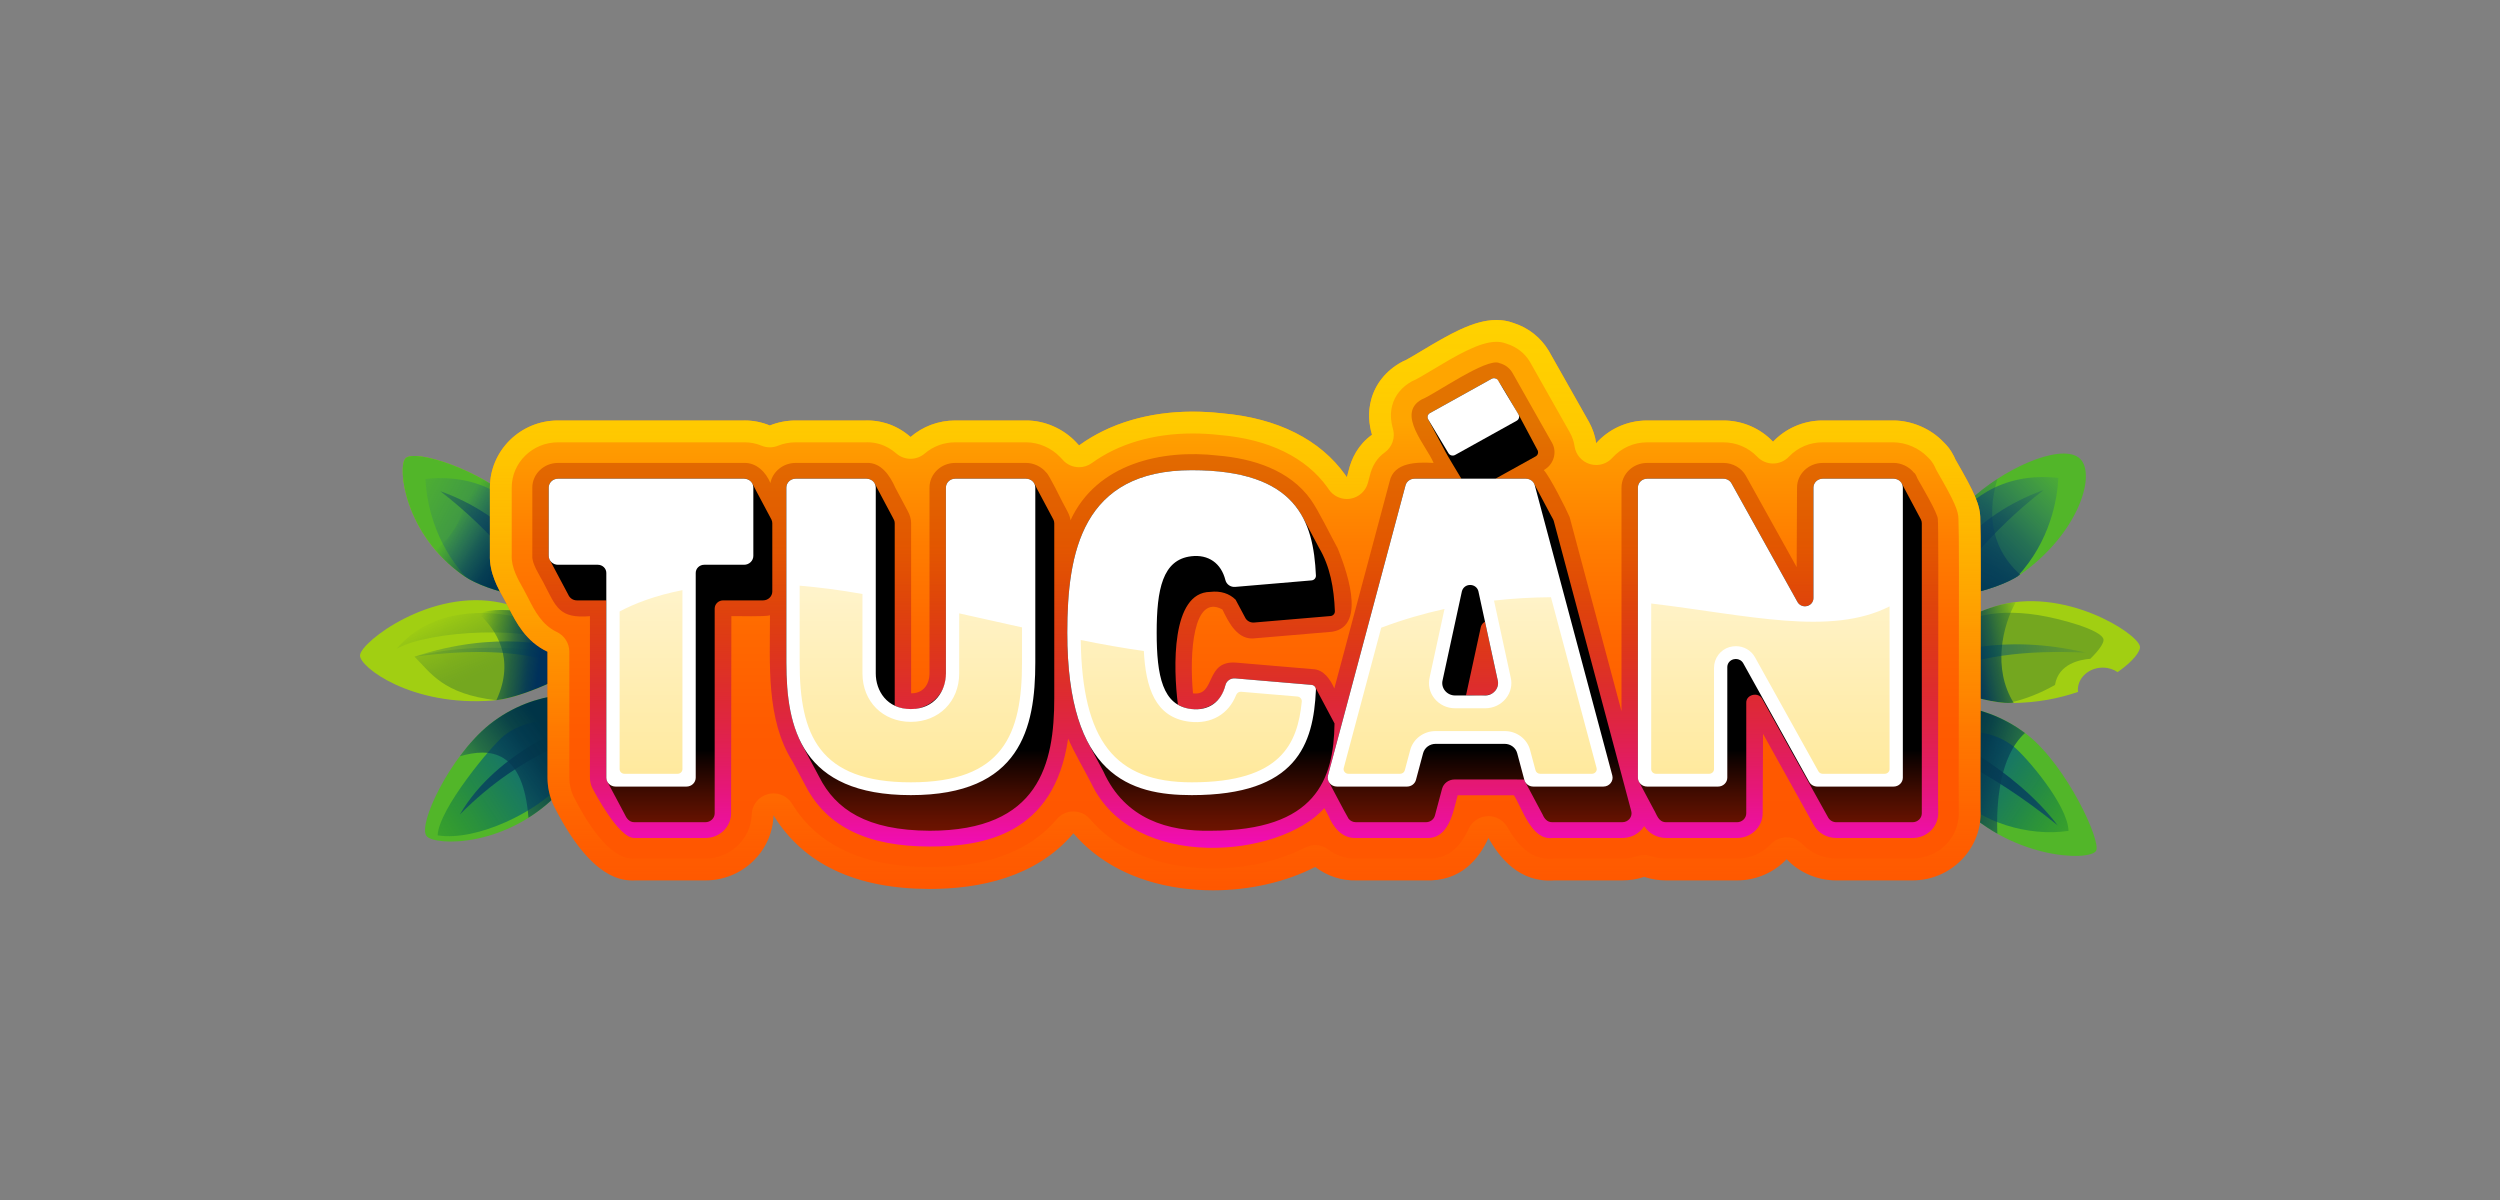 <?xml version="1.0" encoding="UTF-8"?>
<svg xmlns="http://www.w3.org/2000/svg" width="125" height="60" viewBox="0 0 125 60" fill="none">
  <rect x="0" y="0" width="125" height="60" fill="#808080" stroke="none"/>
  <path d="M29.875 34.972C29.617 34.599 26.805 34.361 24.474 36.225C22.518 37.789 20.869 41.226 21.329 41.805C21.721 42.297 25.419 42.431 28.104 39.479C29.141 38.339 30.132 35.345 29.875 34.972Z" fill="#52B629"></path>
  <path d="M29.479 34.789C29.478 34.789 29.477 34.79 29.476 34.79C29.522 34.801 29.568 34.812 29.608 34.824C29.568 34.812 29.526 34.8 29.479 34.789ZM25.189 36.79C24.596 37.265 21.915 40.472 21.884 41.77C23.914 42.078 26.908 40.521 28.003 39.25C30.725 36.089 27.083 35.276 25.189 36.79Z" fill="url(#paint0_linear_2356_1610)"></path>
  <path d="M29.005 36.075C29.005 36.075 24.873 37.468 22.991 40.729C26.244 37.429 29.541 36.711 29.541 36.711L29.005 36.075Z" fill="url(#paint1_linear_2356_1610)"></path>
  <path d="M29.875 34.972C29.617 34.599 26.805 34.361 24.474 36.225C23.944 36.649 23.439 37.211 22.991 37.815C24.523 37.368 26.16 37.502 26.422 40.887C27 40.523 27.572 40.064 28.103 39.479C29.141 38.339 30.132 35.345 29.875 34.972Z" fill="url(#paint2_linear_2356_1610)"></path>
  <path d="M27.528 29.874C27.837 29.595 27.713 27.005 25.734 25.107C24.074 23.515 20.746 22.428 20.274 22.917C19.873 23.333 20.198 26.716 23.209 28.805C24.373 29.612 27.219 30.153 27.528 29.874Z" fill="#8CC612"></path>
  <path d="M27.528 29.874C27.837 29.595 27.713 27.005 25.734 25.107C24.074 23.515 20.746 22.428 20.274 22.917C19.873 23.333 20.198 26.716 23.209 28.805C24.373 29.612 27.219 30.153 27.528 29.874Z" fill="#52B629"></path>
  <path d="M21.27 23.948C21.323 25.007 21.671 27.102 23.317 28.875C24.539 29.643 27.228 30.145 27.528 29.873C27.758 29.666 27.748 28.18 26.914 26.652C25.908 25.128 24.17 23.635 21.27 23.948Z" fill="url(#paint3_linear_2356_1610)"></path>
  <path d="M27.647 29.491C27.168 28.469 25.633 25.856 22.009 24.556C24.753 26.666 26.379 28.941 27.02 29.945C27.278 29.956 27.462 29.934 27.528 29.874C27.586 29.821 27.629 29.687 27.647 29.491Z" fill="url(#paint4_linear_2356_1610)"></path>
  <path d="M21.775 27.509C22.166 27.968 22.639 28.41 23.209 28.805C24.373 29.613 27.219 30.154 27.528 29.874C27.836 29.595 27.713 27.005 25.734 25.107C25.113 24.512 24.259 23.987 23.408 23.589C23.473 24.866 23.161 26.373 21.775 27.509Z" fill="url(#paint5_linear_2356_1610)"></path>
  <path d="M29.158 33.067C29.229 32.654 28.004 30.763 25.032 30.135C21.564 29.401 18.064 32.077 18.001 32.758C17.947 33.336 20.582 35.354 24.663 35.024C26.24 34.896 29.087 33.481 29.158 33.067Z" fill="#A1CF12"></path>
  <path d="M28.721 32.395C28.258 31.937 27.147 31.199 26.049 30.904C24.504 30.489 21.611 30.334 19.838 32.434C21.471 31.523 26.62 31.203 28.721 32.395ZM29.143 32.966C29.063 32.905 29.011 32.866 29.011 32.866C29.011 32.866 24.733 31.808 20.724 32.833C21.517 33.614 22.13 34.703 24.806 35.009C26.406 34.814 29.09 33.469 29.158 33.067C29.163 33.04 29.156 33.005 29.143 32.966Z" fill="url(#paint6_linear_2356_1610)"></path>
  <path d="M28.991 32.696C27.855 32.217 24.78 31.502 20.724 32.833C23.604 32.453 26.282 32.459 28.769 33.449C28.999 33.291 29.143 33.156 29.158 33.067C29.171 32.989 29.114 32.858 28.991 32.696Z" fill="url(#paint7_linear_2356_1610)"></path>
  <path d="M29.157 33.021C29.15 32.642 28.393 31.472 26.698 30.686C25.371 30.427 24.592 30.451 23.916 30.665C24.793 31.459 25.79 32.915 24.82 35.007C24.856 35.003 24.893 34.997 24.93 34.992C24.94 34.99 24.951 34.989 24.961 34.987C25 34.981 25.04 34.974 25.079 34.966C25.094 34.964 25.108 34.962 25.122 34.959C25.16 34.951 25.199 34.943 25.238 34.935C25.255 34.931 25.271 34.928 25.288 34.924C25.327 34.916 25.365 34.906 25.404 34.897C25.422 34.892 25.44 34.888 25.459 34.884C25.497 34.874 25.535 34.864 25.574 34.854C25.593 34.849 25.613 34.843 25.633 34.838C25.671 34.828 25.709 34.817 25.747 34.806C25.768 34.8 25.789 34.794 25.811 34.787C25.849 34.776 25.887 34.764 25.925 34.752C25.947 34.746 25.968 34.739 25.989 34.733C26.027 34.72 26.066 34.708 26.104 34.695C26.127 34.688 26.149 34.681 26.171 34.673C26.209 34.66 26.246 34.648 26.284 34.635C26.307 34.626 26.33 34.618 26.354 34.61C26.39 34.597 26.427 34.584 26.463 34.57C26.488 34.561 26.512 34.553 26.537 34.544C26.573 34.53 26.608 34.516 26.644 34.503C26.669 34.493 26.693 34.484 26.718 34.474C26.753 34.461 26.789 34.446 26.825 34.432C26.849 34.422 26.874 34.412 26.899 34.403C26.933 34.388 26.968 34.374 27.002 34.36C27.028 34.349 27.053 34.339 27.078 34.328C27.112 34.314 27.145 34.3 27.178 34.286C27.203 34.275 27.229 34.263 27.255 34.252C27.287 34.238 27.319 34.224 27.351 34.209C27.377 34.198 27.402 34.187 27.427 34.175C27.459 34.161 27.49 34.147 27.521 34.132C27.546 34.12 27.571 34.109 27.595 34.097C27.626 34.083 27.656 34.069 27.686 34.054C27.711 34.042 27.736 34.03 27.761 34.018C27.789 34.004 27.817 33.99 27.845 33.976C27.87 33.964 27.895 33.952 27.919 33.939C27.947 33.925 27.973 33.912 28 33.898C28.024 33.885 28.049 33.873 28.073 33.86C28.098 33.847 28.123 33.834 28.148 33.821C28.172 33.808 28.195 33.795 28.218 33.782C28.242 33.769 28.265 33.756 28.288 33.743C28.311 33.731 28.333 33.718 28.356 33.706C28.378 33.693 28.4 33.68 28.422 33.668C28.443 33.655 28.464 33.642 28.485 33.63C28.506 33.618 28.526 33.606 28.546 33.593C28.566 33.581 28.585 33.569 28.605 33.557C28.624 33.545 28.643 33.533 28.661 33.522C28.68 33.509 28.698 33.497 28.716 33.485C28.733 33.474 28.75 33.463 28.766 33.452C28.784 33.44 28.8 33.428 28.817 33.416C28.831 33.406 28.846 33.395 28.86 33.386C28.876 33.373 28.891 33.362 28.906 33.35C28.911 33.346 28.917 33.342 28.922 33.338C28.924 33.337 28.925 33.336 28.926 33.335C28.931 33.331 28.937 33.326 28.942 33.322C28.957 33.311 28.969 33.3 28.982 33.289C28.992 33.28 29.003 33.271 29.013 33.262C29.022 33.254 29.029 33.246 29.037 33.239C29.041 33.235 29.045 33.231 29.049 33.227C29.056 33.22 29.064 33.213 29.071 33.206C29.08 33.196 29.088 33.186 29.096 33.176C29.102 33.169 29.109 33.162 29.114 33.155C29.117 33.152 29.118 33.149 29.12 33.146C29.123 33.143 29.124 33.14 29.126 33.137C29.129 33.133 29.131 33.129 29.134 33.125C29.137 33.12 29.141 33.114 29.144 33.109C29.151 33.094 29.156 33.081 29.158 33.068C29.158 33.068 29.158 33.068 29.158 33.068C29.161 33.054 29.16 33.038 29.157 33.021Z" fill="url(#paint8_linear_2356_1610)"></path>
  <path d="M96.002 35.514C96.259 35.141 99.071 34.903 101.403 36.767C103.358 38.331 105.084 42.089 104.801 42.546C104.471 43.08 100.458 42.973 97.773 40.021C96.735 38.881 95.744 35.887 96.002 35.514Z" fill="#52B629"></path>
  <path d="M96.269 35.366C96.308 35.354 96.354 35.343 96.401 35.332C96.4 35.332 96.399 35.331 96.398 35.331C96.35 35.342 96.308 35.354 96.269 35.366ZM97.874 39.792C98.968 41.063 101.395 41.852 103.426 41.544C103.394 40.246 101.281 37.807 100.687 37.332C98.793 35.818 95.152 36.631 97.874 39.792Z" fill="url(#paint9_linear_2356_1610)"></path>
  <path d="M96.872 36.617C96.872 36.617 100.66 38.342 102.886 41.271C99.423 38.43 96.335 37.253 96.335 37.253L96.872 36.617Z" fill="url(#paint10_linear_2356_1610)"></path>
  <path d="M101.247 36.653C98.948 34.919 96.253 35.149 96.002 35.514C95.744 35.887 96.735 38.881 97.773 40.022C98.418 40.731 99.14 41.272 99.869 41.684C99.807 40.167 99.975 37.813 101.247 36.653Z" fill="url(#paint11_linear_2356_1610)"></path>
  <path d="M96.661 29.82C96.352 29.541 96.475 26.951 98.454 25.053C100.114 23.462 102.932 22.184 103.914 22.864C104.896 23.544 103.991 26.663 100.979 28.752C99.815 29.559 96.969 30.1 96.661 29.82Z" fill="#52B629"></path>
  <path d="M102.919 23.895C102.866 24.954 102.518 27.049 100.872 28.822C99.65 29.59 96.961 30.092 96.661 29.821C96.431 29.613 96.441 28.127 97.275 26.599C98.281 25.075 100.019 23.582 102.919 23.895Z" fill="url(#paint12_linear_2356_1610)"></path>
  <path d="M96.542 29.437C97.021 28.415 98.556 25.802 102.179 24.502C99.436 26.612 97.81 28.887 97.168 29.892C96.911 29.902 96.727 29.88 96.661 29.82C96.603 29.767 96.56 29.633 96.542 29.437Z" fill="url(#paint13_linear_2356_1610)"></path>
  <path d="M98.454 25.053C96.475 26.951 96.352 29.541 96.661 29.82C96.969 30.099 99.815 29.558 100.979 28.751C100.99 28.744 100.999 28.735 101.01 28.728C99.32 27.204 99.465 25.27 99.876 23.939C99.361 24.273 98.871 24.653 98.454 25.053Z" fill="url(#paint14_linear_2356_1610)"></path>
  <path d="M99.766 30.313C96.859 31.194 95.801 33.182 95.907 33.588C96.013 33.994 98.971 35.16 100.553 35.152C101.843 35.145 102.968 34.919 103.903 34.594C103.9 34.561 103.892 34.529 103.892 34.495C103.892 33.88 104.45 33.381 105.139 33.381C105.418 33.381 105.674 33.466 105.882 33.605C106.642 33.076 107.039 32.559 106.997 32.323C106.875 31.651 103.159 29.285 99.766 30.313Z" fill="#A1CF12"></path>
  <path d="M104.515 32.94C104.952 32.514 105.2 32.148 105.176 31.979C105.105 31.488 102.96 30.92 101.905 30.754C96.946 29.971 96.036 33.375 96.036 33.375C96.036 33.375 95.988 33.418 95.913 33.486C95.904 33.526 95.9 33.562 95.907 33.588C96.01 33.983 98.799 35.092 100.41 35.15C101.256 34.978 102.055 34.641 102.75 34.247C102.921 33.191 103.994 32.98 104.515 32.94Z" fill="url(#paint15_linear_2356_1610)"></path>
  <path d="M96.042 33.205C97.132 32.63 100.135 31.654 104.29 32.632C101.388 32.501 98.721 32.736 96.328 33.936C96.085 33.798 95.93 33.676 95.907 33.589C95.887 33.513 95.934 33.377 96.042 33.205Z" fill="url(#paint16_linear_2356_1610)"></path>
  <path d="M100.553 35.153C100.599 35.152 100.64 35.147 100.686 35.146C99.612 33.413 100.133 31.282 100.787 30.11C100.446 30.15 100.105 30.211 99.766 30.313C96.859 31.194 95.801 33.182 95.907 33.589C96.013 33.995 98.971 35.161 100.553 35.153Z" fill="url(#paint17_linear_2356_1610)"></path>
  <path d="M99.031 35.38C99.043 28.715 99.043 26.705 99.014 25.976C99.024 25.267 98.719 24.617 97.809 23.041L97.778 22.987C97.698 22.799 97.526 22.433 97.176 22.105C96.535 21.426 95.579 21.03 94.68 21.025H91.134C90.156 21.025 89.273 21.433 88.652 22.085C88.017 21.418 87.123 21.025 86.169 21.025H82.358C81.344 21.025 80.433 21.464 79.809 22.159C79.756 21.801 79.64 21.447 79.455 21.11L77.439 17.544C77.041 16.877 76.42 16.388 75.678 16.152C74.281 15.629 72.756 16.542 71.007 17.588C70.76 17.736 70.427 17.935 70.298 18.001C70.217 18.034 70.138 18.071 70.062 18.114C69.299 18.535 68.764 19.204 68.556 19.995C68.393 20.615 68.445 21.203 68.599 21.738C67.904 22.237 67.571 22.924 67.421 23.564L67.343 23.858C67.319 23.823 67.296 23.788 67.272 23.755C66.006 21.975 63.874 20.907 61.107 20.666C58.295 20.349 55.784 20.942 53.953 22.27C53.903 22.21 53.851 22.155 53.797 22.103C53.156 21.424 52.215 21.02 51.303 21.025H47.757C46.905 21.025 46.125 21.335 45.528 21.848C44.684 21.11 43.78 21.01 43.287 21.025H39.78C39.327 21.025 38.891 21.113 38.491 21.275C38.08 21.104 37.633 21.017 37.179 21.025H27.898C26.022 21.025 24.495 22.53 24.495 24.38V27.737C24.461 28.646 24.905 29.427 25.204 29.953L25.432 30.385C25.798 31.108 26.287 32.072 27.375 32.586V38.883C27.375 39.359 27.48 39.835 27.677 40.26C27.687 40.283 27.699 40.306 27.71 40.329C29.584 44.017 31.142 44.046 31.767 44.02H35.273C37.117 44.02 38.624 42.565 38.674 40.761C40.172 43.208 42.798 44.447 46.49 44.447C48.948 44.447 51.809 43.875 53.671 41.663C54.914 43.126 56.746 44.078 58.987 44.399C59.54 44.478 60.098 44.516 60.654 44.516C62.496 44.516 64.306 44.095 65.762 43.347C66.358 43.802 67.067 44.04 67.83 44.02H71.252C73.059 44.088 73.952 42.936 74.422 41.898C74.968 42.864 75.957 44.151 77.71 44.02H81.116C81.495 44.02 81.864 43.959 82.21 43.844C82.557 43.959 82.926 44.02 83.306 44.02H86.851C87.829 44.02 88.712 43.611 89.333 42.96C89.968 43.628 90.863 44.02 91.816 44.02H95.628C97.504 44.02 99.031 42.515 99.031 40.665C99.031 40.63 99.03 40.594 99.028 40.559C99.021 40.218 99.026 37.759 99.031 35.38Z" fill="url(#paint18_linear_2356_1610)"></path>
  <path d="M74.822 17.091C74.992 17.091 75.147 17.118 75.296 17.174C75.313 17.18 75.33 17.186 75.347 17.192C75.841 17.348 76.24 17.664 76.49 18.081L78.498 21.634C78.617 21.85 78.694 22.08 78.729 22.318C78.791 22.736 79.089 23.081 79.494 23.203C79.598 23.235 79.704 23.25 79.809 23.25C80.114 23.25 80.41 23.122 80.621 22.887C81.061 22.397 81.694 22.116 82.358 22.116H86.169C86.809 22.116 87.426 22.379 87.862 22.837C88.068 23.053 88.353 23.176 88.652 23.176H88.652C88.95 23.176 89.236 23.054 89.442 22.838C89.886 22.372 90.487 22.116 91.134 22.116H94.674C95.292 22.119 95.963 22.409 96.383 22.854C96.398 22.87 96.414 22.886 96.431 22.902C96.64 23.098 96.741 23.336 96.775 23.414C96.791 23.453 96.81 23.492 96.832 23.529L96.865 23.587C97.702 25.037 97.929 25.547 97.923 25.96C97.923 25.98 97.923 26 97.924 26.02C97.953 26.74 97.952 28.896 97.94 35.377C97.934 38.021 97.931 40.237 97.938 40.582C97.938 40.593 97.938 40.604 97.939 40.614L97.94 40.665C97.94 41.913 96.903 42.929 95.628 42.929H91.816C91.176 42.929 90.559 42.666 90.124 42.208C89.918 41.992 89.633 41.87 89.334 41.869H89.333C89.035 41.869 88.75 41.991 88.544 42.207C88.1 42.673 87.499 42.929 86.851 42.929H83.306C83.048 42.929 82.795 42.889 82.555 42.809C82.443 42.772 82.326 42.753 82.21 42.753C82.094 42.753 81.977 42.772 81.865 42.809C81.625 42.889 81.373 42.929 81.114 42.929H77.71C77.683 42.929 77.656 42.93 77.629 42.932C77.573 42.937 77.518 42.938 77.465 42.938C76.949 42.938 76.171 42.775 75.372 41.361C75.178 41.018 74.814 40.807 74.422 40.807C74.406 40.807 74.39 40.808 74.374 40.809C73.963 40.827 73.598 41.074 73.429 41.448C72.833 42.763 72.033 42.932 71.403 42.932C71.367 42.932 71.33 42.931 71.293 42.93C71.279 42.929 71.266 42.929 71.252 42.929L67.801 42.93L67.741 42.93C67.258 42.93 66.815 42.779 66.424 42.48C66.23 42.332 65.997 42.257 65.762 42.257C65.592 42.257 65.421 42.296 65.264 42.377C63.948 43.053 62.31 43.425 60.654 43.425C60.143 43.425 59.634 43.39 59.141 43.319C57.182 43.038 55.578 42.221 54.502 40.956C54.294 40.713 53.99 40.572 53.671 40.572C53.67 40.572 53.669 40.572 53.668 40.572C53.347 40.573 53.043 40.715 52.836 40.961C51.498 42.55 49.363 43.356 46.49 43.356C43.207 43.356 40.89 42.291 39.605 40.191C39.403 39.862 39.047 39.67 38.674 39.67C38.581 39.67 38.486 39.682 38.393 39.707C37.926 39.832 37.597 40.248 37.584 40.731C37.55 41.943 36.513 42.929 35.273 42.929H31.767C31.752 42.929 31.737 42.93 31.722 42.93C31.692 42.931 31.658 42.933 31.621 42.933C30.434 42.933 29.27 40.992 28.683 39.836L28.666 39.801C28.536 39.519 28.466 39.202 28.466 38.883V32.586C28.466 32.164 28.223 31.78 27.841 31.599C27.091 31.245 26.727 30.527 26.397 29.877L26.169 29.444C26.163 29.434 26.158 29.424 26.152 29.414C25.903 28.976 25.563 28.377 25.585 27.778C25.586 27.764 25.586 27.751 25.586 27.737V24.38C25.586 23.132 26.623 22.116 27.898 22.116L37.199 22.116L37.238 22.115C37.525 22.115 37.806 22.172 38.073 22.283C38.207 22.338 38.349 22.366 38.491 22.366C38.63 22.366 38.769 22.34 38.901 22.286C39.18 22.173 39.476 22.116 39.78 22.116H43.287C43.298 22.116 43.309 22.116 43.32 22.115L43.377 22.114C43.741 22.114 44.285 22.211 44.81 22.669C45.015 22.849 45.271 22.939 45.528 22.939C45.78 22.939 46.033 22.851 46.237 22.676C46.659 22.315 47.199 22.116 47.757 22.116H51.318C51.929 22.116 52.575 22.398 53.004 22.852C53.016 22.864 53.027 22.876 53.039 22.887C53.066 22.914 53.093 22.942 53.118 22.972C53.333 23.228 53.642 23.361 53.953 23.361C54.176 23.361 54.4 23.293 54.593 23.153C55.928 22.185 57.674 21.673 59.642 21.673C60.081 21.673 60.532 21.699 61.013 21.753C63.451 21.965 65.308 22.876 66.381 24.384L66.435 24.463C66.639 24.77 66.982 24.949 67.343 24.949C67.401 24.949 67.461 24.945 67.52 24.935C67.943 24.865 68.286 24.554 68.397 24.14L68.475 23.846C68.478 23.835 68.481 23.823 68.484 23.812C68.606 23.288 68.852 22.9 69.235 22.625C69.609 22.356 69.774 21.881 69.647 21.438C69.527 21.018 69.515 20.637 69.611 20.273C69.742 19.772 70.09 19.345 70.593 19.067C70.628 19.047 70.665 19.03 70.703 19.015C70.734 19.002 70.765 18.988 70.796 18.972C70.947 18.895 71.235 18.723 71.57 18.523C72.801 17.786 73.963 17.091 74.822 17.091ZM74.822 16C73.661 16 72.406 16.751 71.007 17.588C70.76 17.736 70.427 17.936 70.298 18.002C70.217 18.034 70.138 18.071 70.062 18.114C69.299 18.536 68.764 19.204 68.556 19.995C68.393 20.615 68.445 21.203 68.599 21.738C67.904 22.237 67.571 22.924 67.421 23.564L67.343 23.858C67.319 23.823 67.296 23.789 67.272 23.756C66.005 21.975 63.874 20.907 61.107 20.666C60.609 20.61 60.12 20.582 59.642 20.582C57.426 20.582 55.459 21.177 53.953 22.27C53.903 22.21 53.851 22.155 53.797 22.103C53.159 21.428 52.226 21.025 51.318 21.025C51.313 21.025 51.308 21.025 51.303 21.025H47.757C46.905 21.025 46.125 21.335 45.528 21.848C44.732 21.153 43.885 21.023 43.377 21.023C43.346 21.023 43.316 21.024 43.287 21.025H39.78C39.327 21.025 38.891 21.113 38.491 21.275C38.098 21.112 37.672 21.024 37.238 21.024C37.218 21.024 37.199 21.025 37.179 21.025H27.898C26.022 21.025 24.495 22.53 24.495 24.38V27.737C24.461 28.646 24.905 29.427 25.204 29.953L25.432 30.385C25.798 31.108 26.287 32.072 27.375 32.586V38.883C27.375 39.359 27.48 39.836 27.677 40.261C27.687 40.284 27.699 40.306 27.71 40.329C29.451 43.756 30.92 44.024 31.621 44.024C31.674 44.024 31.723 44.022 31.767 44.02H35.273C37.117 44.02 38.624 42.566 38.674 40.761C40.172 43.208 42.798 44.447 46.49 44.447C48.948 44.447 51.809 43.875 53.67 41.663C54.914 43.126 56.746 44.078 58.987 44.399C59.54 44.478 60.098 44.516 60.654 44.516C62.496 44.516 64.306 44.095 65.762 43.347C66.334 43.784 67.012 44.021 67.741 44.021C67.77 44.021 67.8 44.021 67.83 44.02H71.252C71.303 44.022 71.353 44.023 71.403 44.023C73.109 44.023 73.965 42.907 74.422 41.898C74.942 42.818 75.864 44.029 77.465 44.029C77.545 44.029 77.626 44.026 77.71 44.02H81.116C81.495 44.02 81.864 43.959 82.21 43.844C82.557 43.959 82.926 44.02 83.306 44.02H86.851C87.829 44.02 88.712 43.611 89.333 42.96C89.968 43.628 90.863 44.02 91.816 44.02H95.628C97.504 44.02 99.031 42.515 99.031 40.665C99.031 40.63 99.03 40.595 99.028 40.559C99.021 40.218 99.026 37.759 99.031 35.38C99.043 28.715 99.044 26.705 99.014 25.976C99.024 25.267 98.719 24.617 97.81 23.041L97.778 22.987C97.698 22.799 97.526 22.433 97.176 22.105C96.535 21.426 95.579 21.03 94.68 21.025H91.134C90.156 21.025 89.273 21.433 88.652 22.085C88.017 21.418 87.123 21.025 86.169 21.025H82.358C81.344 21.025 80.433 21.464 79.809 22.159C79.756 21.802 79.64 21.447 79.455 21.11L77.439 17.544C77.041 16.877 76.42 16.388 75.678 16.152C75.398 16.047 75.113 16 74.822 16Z" fill="url(#paint19_linear_2356_1610)"></path>
  <path d="M96.892 25.96C96.907 25.69 96.036 24.216 95.905 23.986L95.905 23.986C95.838 23.888 95.803 23.689 95.693 23.631C95.457 23.333 95.054 23.143 94.68 23.147H91.134C90.427 23.147 89.852 23.7 89.852 24.379L89.833 28.355L87.299 23.798C87.076 23.396 86.643 23.147 86.169 23.147H82.357C81.65 23.147 81.075 23.7 81.075 24.381V35.562L78.482 25.856C78.312 25.448 77.491 23.827 77.189 23.504C77.678 23.236 77.869 22.629 77.609 22.154L75.618 18.633C75.477 18.396 75.248 18.227 74.972 18.156C74.361 17.845 71.647 19.771 71.089 19.97C69.788 20.69 71.343 22.307 71.679 23.147C70.891 23.106 69.696 23.084 69.481 24.074C69.481 24.073 66.716 34.423 66.716 34.423C66.516 33.973 66.189 33.478 65.649 33.458L61.836 33.134C60.22 32.989 60.815 34.822 59.65 34.667C59.463 32.673 59.652 29.664 61.12 30.474C61.443 31.14 61.893 32.046 62.779 31.912C62.779 31.912 66.602 31.588 66.602 31.588C68.426 31.306 67.211 28.235 66.887 27.422C66.549 26.812 65.942 25.553 65.544 24.986C64.479 23.489 62.626 22.924 60.896 22.778C58.093 22.454 54.831 23.173 53.524 26.017C53.511 25.753 53.243 25.347 53.131 25.117L53.13 25.118C53.128 25.115 53.126 25.112 53.124 25.109L53.127 25.108C53.102 25.066 52.431 23.688 52.318 23.633C52.082 23.334 51.678 23.143 51.303 23.147H47.757C47.05 23.147 46.475 23.7 46.475 24.381V33.672C46.47 34.24 46.143 34.677 45.556 34.664V26.162C45.558 25.966 45.495 25.742 45.382 25.544C45.207 25.222 44.941 24.701 44.767 24.388C44.501 23.782 44.051 23.108 43.325 23.147C43.325 23.147 39.78 23.147 39.78 23.147C39.154 23.147 38.632 23.581 38.52 24.152C38.295 23.602 37.816 23.127 37.205 23.147H27.898C27.191 23.147 26.616 23.7 26.616 24.381V27.794C26.583 28.17 26.997 28.797 27.165 29.115C27.811 30.362 27.948 30.937 29.497 30.809V38.884C29.497 39.054 29.533 39.222 29.601 39.369C29.722 39.607 30.939 41.93 31.727 41.9H35.272C35.979 41.9 36.554 41.346 36.554 40.666L36.568 30.808C36.833 30.794 38.27 30.849 38.498 30.762C38.504 33.179 38.29 35.97 39.632 38.081C39.829 38.455 40.093 38.948 40.293 39.319C41.356 41.343 43.383 42.326 46.49 42.326C49.165 42.326 52.71 41.744 53.406 36.93C53.727 37.665 54.205 38.461 54.57 39.179C56.67 43.602 63.992 42.907 66.219 40.406C66.233 40.429 66.392 40.743 66.41 40.765C66.657 41.36 67.102 41.928 67.796 41.9H71.298C72.448 41.961 72.649 40.615 72.885 39.764H75.696C76.124 40.441 76.582 42.022 77.613 41.9C77.613 41.9 81.115 41.9 81.115 41.9C81.562 41.9 81.973 41.68 82.211 41.306C82.441 41.671 82.856 41.9 83.306 41.9H86.851C87.558 41.9 88.133 41.346 88.133 40.667L88.152 36.692L90.686 41.248C90.909 41.65 91.342 41.9 91.816 41.9H95.628C96.335 41.9 96.91 41.346 96.91 40.666C96.884 40.415 96.95 26.207 96.892 25.96Z" fill="url(#paint20_linear_2356_1610)"></path>
  <path d="M38.57 25.974C38.311 25.486 38.051 24.999 37.792 24.512C37.655 24.265 37.554 23.928 37.205 23.935H27.898C27.643 23.935 27.436 24.135 27.436 24.38V27.793C27.436 27.875 27.46 27.948 27.5 28.016C27.668 28.332 27.836 28.648 28.004 28.965C28.096 29.136 28.187 29.307 28.278 29.479C28.322 29.561 28.366 29.644 28.41 29.727C28.481 29.896 28.644 30.02 28.846 30.019H30.316V38.884C30.316 38.958 30.335 39.027 30.371 39.089C30.429 39.199 30.487 39.308 30.545 39.417C30.709 39.724 30.872 40.032 31.036 40.339C31.099 40.457 31.162 40.575 31.224 40.694C31.319 40.904 31.456 41.116 31.727 41.11H35.272C35.527 41.11 35.734 40.911 35.734 40.665V30.427C35.734 30.202 35.925 30.019 36.158 30.019H38.153C38.408 30.019 38.615 29.82 38.615 29.575V26.162C38.615 26.094 38.599 26.031 38.57 25.974ZM52.668 25.974C52.421 25.51 52.174 25.046 51.927 24.582C51.757 24.303 51.697 23.942 51.303 23.935H47.757C47.502 23.935 47.295 24.135 47.295 24.38V33.671C47.382 34.87 46.017 35.897 44.736 35.281V26.162C44.739 26.051 44.685 25.96 44.634 25.868C44.499 25.613 44.364 25.359 44.228 25.105C44.104 24.872 43.98 24.639 43.856 24.405C43.748 24.181 43.624 23.928 43.325 23.935H39.78C39.525 23.935 39.318 24.135 39.318 24.38V33.128C39.316 34.677 39.483 36.191 40.217 37.447C40.301 37.603 40.384 37.76 40.467 37.917C40.632 38.227 40.797 38.537 40.962 38.847C41.782 40.465 43.325 41.524 46.489 41.537C51.974 41.537 52.713 38.187 52.713 34.91V26.162C52.713 26.094 52.697 26.031 52.668 25.974ZM66.726 36.173C66.522 35.788 66.317 35.404 66.113 35.02C66.036 34.876 65.959 34.731 65.882 34.586C65.8 34.456 65.765 34.258 65.577 34.244L61.759 33.919C61.529 33.899 61.325 34.043 61.27 34.26C61.051 35.375 59.81 35.763 58.896 35.235C58.659 33.388 58.557 29.614 60.511 29.595C61.03 29.532 61.468 29.675 61.781 29.985C61.947 30.295 62.112 30.607 62.278 30.917C62.365 31.058 62.531 31.141 62.707 31.126L66.527 30.802C66.654 30.791 66.75 30.683 66.744 30.557C66.698 29.399 66.507 28.324 65.947 27.382C65.867 27.231 65.787 27.08 65.707 26.93C65.526 26.59 65.345 26.25 65.164 25.91C64.429 24.499 62.872 23.509 59.587 23.509C54.103 23.509 53.364 27.615 53.364 31.632C53.364 34.098 53.737 35.828 54.352 37.038C54.624 37.549 54.897 38.06 55.169 38.572C56.256 40.983 58.44 41.579 60.536 41.537C65.813 41.533 66.686 38.963 66.726 36.173ZM96.05 25.983C95.767 25.451 95.484 24.919 95.201 24.387C95.098 24.168 94.969 23.929 94.68 23.935H91.134C90.879 23.935 90.672 24.135 90.672 24.38V29.907C90.686 30.326 90.06 30.467 89.874 30.099L86.577 24.17C86.496 24.025 86.34 23.935 86.169 23.935H82.357C82.102 23.935 81.895 24.135 81.895 24.38V38.884C81.892 39.005 81.957 39.103 82.011 39.205C82.099 39.37 82.187 39.535 82.275 39.701C82.41 39.955 82.545 40.209 82.681 40.463C82.852 40.742 82.911 41.104 83.305 41.111H86.851C87.106 41.111 87.313 40.911 87.313 40.665V35.139C87.3 34.722 87.922 34.577 88.111 34.946L91.408 40.876C91.489 41.02 91.645 41.111 91.816 41.111H95.628C95.883 41.111 96.09 40.911 96.09 40.665V26.162C96.09 26.098 96.075 26.038 96.05 25.983ZM77.689 26.051C77.661 25.952 77.597 25.873 77.554 25.782C77.496 25.672 77.438 25.563 77.379 25.454C77.235 25.182 77.09 24.91 76.945 24.638C76.884 24.523 76.823 24.408 76.761 24.293C76.68 24.098 76.526 23.931 76.292 23.935H74.773L76.784 22.818C76.912 22.747 76.938 22.589 76.858 22.474C76.849 22.458 76.84 22.44 76.831 22.424C76.796 22.359 76.762 22.294 76.727 22.229C76.683 22.146 76.639 22.063 76.595 21.98C76.528 21.852 76.458 21.725 76.391 21.597C76.296 21.421 76.204 21.244 76.109 21.068C76.061 20.975 76.01 20.883 75.962 20.791C75.949 20.767 75.936 20.743 75.924 20.72C75.849 20.653 74.894 18.855 74.762 18.918C74.7 18.902 74.635 18.91 74.579 18.941L71.498 20.653C71.37 20.721 71.344 20.89 71.428 21.003C71.437 21.02 71.447 21.039 71.456 21.056C71.48 21.1 71.503 21.145 71.527 21.189C71.598 21.323 71.67 21.456 71.74 21.59C71.81 21.72 71.879 21.85 71.948 21.98C72.024 22.121 72.098 22.262 72.174 22.403C72.208 22.468 72.242 22.533 72.277 22.598C72.287 22.638 73.021 23.857 73.069 23.935H70.722C70.511 23.935 70.327 24.073 70.275 24.27L66.4 38.773C66.343 38.956 66.452 39.116 66.535 39.27C66.837 39.824 67.117 40.391 67.431 40.938C67.519 41.048 67.652 41.11 67.796 41.11H71.298C71.51 41.11 71.694 40.973 71.746 40.776L72.103 39.441C72.176 39.166 72.433 38.974 72.728 38.974C72.739 38.982 76.202 38.964 76.213 38.979C76.237 39.082 76.303 39.163 76.347 39.255C76.406 39.367 76.466 39.48 76.526 39.592C76.671 39.864 76.815 40.136 76.96 40.407C77.018 40.517 77.076 40.626 77.135 40.735C77.219 40.935 77.369 41.116 77.613 41.11H81.115C81.259 41.11 81.392 41.048 81.481 40.938C81.569 40.828 81.599 40.689 81.563 40.555L77.689 26.051ZM74.767 34.533C74.526 34.914 73.665 34.736 73.299 34.774L74.043 31.345C74.074 31.227 74.152 31.14 74.25 31.086L74.884 34.007C74.932 34.185 74.89 34.38 74.767 34.533Z" fill="url(#paint21_linear_2356_1610)"></path>
  <path d="M59.563 27.813C60.417 27.711 61.057 28.157 61.27 29.005C61.325 29.221 61.531 29.364 61.759 29.345L65.578 29.02C65.706 29.009 65.802 28.902 65.796 28.776C65.674 26.04 64.838 23.509 59.587 23.509C54.103 23.509 53.364 27.615 53.364 31.632C53.364 38.79 56.51 39.756 59.587 39.756C64.838 39.756 65.674 37.224 65.796 34.488C65.802 34.363 65.706 34.255 65.577 34.244L61.759 33.919C61.529 33.899 61.324 34.043 61.27 34.26C61.057 35.107 60.421 35.552 59.563 35.451C58.128 35.281 57.834 33.802 57.834 31.632C57.834 29.462 58.128 27.982 59.563 27.813ZM72.426 22.664C72.493 22.774 72.64 22.812 72.755 22.748L75.836 21.036C75.951 20.972 75.99 20.83 75.924 20.72L74.908 19.026C74.876 18.972 74.824 18.934 74.762 18.918C74.7 18.902 74.635 18.91 74.579 18.941L71.498 20.653C71.442 20.684 71.403 20.734 71.386 20.794C71.369 20.854 71.378 20.916 71.41 20.97L72.426 22.664ZM94.68 23.935H91.134C90.879 23.935 90.672 24.135 90.672 24.38V29.907C90.672 30.097 90.543 30.256 90.351 30.302C90.16 30.349 89.968 30.267 89.874 30.099L86.577 24.17C86.496 24.025 86.34 23.935 86.169 23.935H82.357C82.102 23.935 81.895 24.135 81.895 24.38V38.884C81.895 39.129 82.102 39.329 82.357 39.329H85.903C86.157 39.329 86.365 39.129 86.365 38.884V33.357C86.365 33.167 86.494 33.008 86.686 32.962C86.722 32.953 86.757 32.949 86.793 32.949C86.946 32.949 87.087 33.028 87.163 33.165L90.46 39.094C90.54 39.239 90.697 39.329 90.868 39.329H94.68C94.934 39.329 95.142 39.129 95.142 38.884V24.38C95.142 24.135 94.934 23.935 94.68 23.935ZM51.303 23.935H47.757C47.502 23.935 47.295 24.135 47.295 24.38V33.671C47.295 34.529 46.746 35.453 45.541 35.453C44.337 35.453 43.788 34.529 43.788 33.671V24.38C43.788 24.135 43.58 23.935 43.325 23.935H39.78C39.525 23.935 39.318 24.135 39.318 24.38V33.128C39.318 36.406 40.057 39.756 45.541 39.756C51.026 39.756 51.765 36.406 51.765 33.128V24.38C51.765 24.135 51.558 23.935 51.303 23.935ZM37.205 23.935H27.898C27.643 23.935 27.436 24.135 27.436 24.38V27.793C27.436 28.038 27.643 28.238 27.898 28.238H29.892C30.126 28.238 30.316 28.421 30.316 28.646V38.884C30.316 39.129 30.524 39.329 30.779 39.329H34.324C34.579 39.329 34.786 39.129 34.786 38.884V28.646C34.786 28.421 34.977 28.238 35.21 28.238H37.205C37.46 28.238 37.667 28.038 37.667 27.793V24.38C37.667 24.135 37.459 23.935 37.205 23.935ZM76.74 24.27C76.688 24.073 76.504 23.935 76.293 23.935H70.722C70.511 23.935 70.327 24.073 70.275 24.27L66.4 38.773C66.364 38.907 66.394 39.047 66.483 39.157C66.571 39.266 66.704 39.329 66.848 39.329H70.35C70.561 39.329 70.745 39.192 70.798 38.995L71.155 37.66C71.228 37.385 71.485 37.193 71.78 37.193H75.235C75.53 37.193 75.787 37.385 75.86 37.66L76.217 38.995C76.269 39.191 76.454 39.329 76.665 39.329H80.167C80.311 39.329 80.444 39.266 80.532 39.157C80.621 39.047 80.651 38.907 80.615 38.773L76.74 24.27ZM74.767 34.533C74.644 34.686 74.458 34.774 74.257 34.774H72.758C72.557 34.774 72.371 34.686 72.248 34.533C72.125 34.38 72.083 34.185 72.133 33.998L73.095 29.564C73.146 29.372 73.311 29.248 73.507 29.248C73.704 29.248 73.869 29.372 73.918 29.555L74.884 34.007C74.932 34.185 74.89 34.38 74.767 34.533Z" fill="white"></path>
  <path d="M47.96 33.671C47.96 35.074 46.943 36.093 45.542 36.093C44.141 36.093 43.123 35.074 43.123 33.671V29.699C41.991 29.498 40.949 29.366 39.983 29.284V33.129C39.983 36.722 40.928 39.116 45.542 39.116C50.156 39.116 51.101 36.722 51.101 33.129V31.369C50.092 31.143 49.049 30.906 47.96 30.668V33.671ZM30.981 38.457C30.981 38.585 31.089 38.689 31.222 38.689H33.881C34.014 38.689 34.122 38.585 34.122 38.457V29.507C32.749 29.777 31.725 30.177 30.981 30.574V38.457ZM77.548 29.861C76.618 29.869 75.669 29.918 74.7 30.029L75.533 33.864C75.625 34.233 75.537 34.622 75.293 34.925C75.043 35.236 74.665 35.414 74.257 35.414H72.758C72.35 35.414 71.973 35.236 71.723 34.925C71.478 34.621 71.391 34.233 71.484 33.859L72.225 30.448C71.194 30.677 70.145 30.978 69.078 31.379C69.072 31.381 69.066 31.383 69.061 31.385L67.187 38.4C67.168 38.469 67.184 38.542 67.23 38.599C67.275 38.657 67.345 38.689 67.42 38.689H70.007C70.117 38.689 70.213 38.618 70.24 38.515L70.511 37.5C70.66 36.943 71.182 36.553 71.78 36.553H75.236C75.834 36.553 76.356 36.943 76.504 37.501L76.776 38.515C76.803 38.618 76.899 38.689 77.009 38.689H79.596C79.671 38.689 79.74 38.657 79.786 38.599C79.832 38.543 79.848 38.47 79.829 38.4L77.548 29.861ZM64.869 34.826L62.058 34.588C61.95 34.578 61.85 34.643 61.809 34.746C61.429 35.707 60.565 36.215 59.482 36.087C57.74 35.88 57.287 34.349 57.192 32.549C56.161 32.406 55.114 32.218 54.036 32.001C54.112 37.042 55.734 39.116 59.588 39.116C64.065 39.116 64.878 37.176 65.089 35.081C65.095 35.019 65.075 34.958 65.033 34.909C64.992 34.861 64.933 34.832 64.869 34.826ZM82.56 30.175V38.457C82.56 38.585 82.668 38.689 82.801 38.689H85.46C85.593 38.689 85.701 38.585 85.701 38.457V33.39C85.701 32.913 86.017 32.488 86.469 32.355C86.578 32.324 86.688 32.309 86.795 32.309C87.188 32.309 87.555 32.513 87.749 32.863L90.921 38.567C90.963 38.642 91.044 38.689 91.133 38.689H94.237C94.37 38.689 94.478 38.585 94.478 38.457V30.32C91.522 31.818 87.443 30.762 82.56 30.175Z" fill="url(#paint22_linear_2356_1610)"></path>
  <defs>
    <linearGradient id="paint0_linear_2356_1610" x1="29.375" y1="36.296" x2="19.227" y2="42.981" gradientUnits="userSpaceOnUse">
      <stop stop-color="#085C9B"></stop>
      <stop offset="0.122" stop-color="#075D93" stop-opacity="0.952"></stop>
      <stop offset="0.306" stop-color="#06627F" stop-opacity="0.82"></stop>
      <stop offset="0.528" stop-color="#046A5D" stop-opacity="0.603"></stop>
      <stop offset="0.778" stop-color="#02752F" stop-opacity="0.304"></stop>
      <stop offset="1" stop-color="#008100" stop-opacity="0"></stop>
    </linearGradient>
    <linearGradient id="paint1_linear_2356_1610" x1="28.21" y1="36.879" x2="17.551" y2="43.9" gradientUnits="userSpaceOnUse">
      <stop offset="0.257" stop-color="#08455B"></stop>
      <stop offset="0.388" stop-color="#0A485E" stop-opacity="0.918"></stop>
      <stop offset="0.585" stop-color="#115167" stop-opacity="0.693"></stop>
      <stop offset="0.822" stop-color="#1C6177" stop-opacity="0.326"></stop>
      <stop offset="1" stop-color="#276F85" stop-opacity="0"></stop>
    </linearGradient>
    <linearGradient id="paint2_linear_2356_1610" x1="30.636" y1="34.768" x2="22.852" y2="40.465" gradientUnits="userSpaceOnUse">
      <stop offset="0.388" stop-color="#003447"></stop>
      <stop offset="0.517" stop-color="#02364B" stop-opacity="0.895"></stop>
      <stop offset="0.709" stop-color="#073D57" stop-opacity="0.607"></stop>
      <stop offset="0.941" stop-color="#11496C" stop-opacity="0.136"></stop>
      <stop offset="1" stop-color="#144D72" stop-opacity="0"></stop>
    </linearGradient>
    <linearGradient id="paint3_linear_2356_1610" x1="37.212" y1="33.746" x2="19.688" y2="24.421" gradientUnits="userSpaceOnUse">
      <stop offset="0.257" stop-color="#08455B"></stop>
      <stop offset="0.388" stop-color="#0A485E" stop-opacity="0.918"></stop>
      <stop offset="0.585" stop-color="#115167" stop-opacity="0.693"></stop>
      <stop offset="0.822" stop-color="#1C6177" stop-opacity="0.326"></stop>
      <stop offset="1" stop-color="#276F85" stop-opacity="0"></stop>
    </linearGradient>
    <linearGradient id="paint4_linear_2356_1610" x1="29.888" y1="31.271" x2="19.322" y2="22.562" gradientUnits="userSpaceOnUse">
      <stop offset="0.238" stop-color="#003550"></stop>
      <stop offset="0.376" stop-color="#013753" stop-opacity="0.907"></stop>
      <stop offset="0.584" stop-color="#063D5B" stop-opacity="0.651"></stop>
      <stop offset="0.834" stop-color="#0F476A" stop-opacity="0.234"></stop>
      <stop offset="0.954" stop-color="#144D72" stop-opacity="0"></stop>
    </linearGradient>
    <linearGradient id="paint5_linear_2356_1610" x1="27.118" y1="28.59" x2="22.637" y2="25.707" gradientUnits="userSpaceOnUse">
      <stop offset="0.336" stop-color="#003550"></stop>
      <stop offset="0.455" stop-color="#013753" stop-opacity="0.907"></stop>
      <stop offset="0.634" stop-color="#063D5B" stop-opacity="0.651"></stop>
      <stop offset="0.85" stop-color="#0F476A" stop-opacity="0.234"></stop>
      <stop offset="0.954" stop-color="#144D72" stop-opacity="0"></stop>
    </linearGradient>
    <linearGradient id="paint6_linear_2356_1610" x1="24.772" y1="33.284" x2="23.225" y2="30.076" gradientUnits="userSpaceOnUse">
      <stop stop-color="#74A71F"></stop>
      <stop offset="0.116" stop-color="#74A71F" stop-opacity="0.956"></stop>
      <stop offset="0.291" stop-color="#74A71F" stop-opacity="0.833"></stop>
      <stop offset="0.502" stop-color="#74A71F" stop-opacity="0.631"></stop>
      <stop offset="0.741" stop-color="#74A71F" stop-opacity="0.351"></stop>
      <stop offset="1" stop-color="#74A71F" stop-opacity="0"></stop>
    </linearGradient>
    <linearGradient id="paint7_linear_2356_1610" x1="29.121" y1="34.172" x2="18.62" y2="30.684" gradientUnits="userSpaceOnUse">
      <stop stop-color="#22695F"></stop>
      <stop offset="0.16" stop-color="#276D5A" stop-opacity="0.929"></stop>
      <stop offset="0.4" stop-color="#37794D" stop-opacity="0.734"></stop>
      <stop offset="0.691" stop-color="#528D39" stop-opacity="0.414"></stop>
      <stop offset="1" stop-color="#74A71F" stop-opacity="0"></stop>
    </linearGradient>
    <linearGradient id="paint8_linear_2356_1610" x1="29.275" y1="33.233" x2="23.202" y2="32.532" gradientUnits="userSpaceOnUse">
      <stop offset="0.376" stop-color="#00315B"></stop>
      <stop offset="0.467" stop-color="#003558" stop-opacity="0.918"></stop>
      <stop offset="0.605" stop-color="#004151" stop-opacity="0.693"></stop>
      <stop offset="0.771" stop-color="#005445" stop-opacity="0.326"></stop>
      <stop offset="0.895" stop-color="#00663B" stop-opacity="0"></stop>
    </linearGradient>
    <linearGradient id="paint9_linear_2356_1610" x1="96.442" y1="36.77" x2="105.705" y2="42.871" gradientUnits="userSpaceOnUse">
      <stop stop-color="#085C9B"></stop>
      <stop offset="0.122" stop-color="#075D93" stop-opacity="0.952"></stop>
      <stop offset="0.306" stop-color="#06627F" stop-opacity="0.82"></stop>
      <stop offset="0.528" stop-color="#046A5D" stop-opacity="0.603"></stop>
      <stop offset="0.778" stop-color="#02752F" stop-opacity="0.304"></stop>
      <stop offset="1" stop-color="#008100" stop-opacity="0"></stop>
    </linearGradient>
    <linearGradient id="paint10_linear_2356_1610" x1="97.615" y1="37.5" x2="108.273" y2="44.521" gradientUnits="userSpaceOnUse">
      <stop offset="0.257" stop-color="#08455B"></stop>
      <stop offset="0.388" stop-color="#0A485E" stop-opacity="0.918"></stop>
      <stop offset="0.585" stop-color="#115167" stop-opacity="0.693"></stop>
      <stop offset="0.822" stop-color="#1C6177" stop-opacity="0.326"></stop>
      <stop offset="1" stop-color="#276F85" stop-opacity="0"></stop>
    </linearGradient>
    <linearGradient id="paint11_linear_2356_1610" x1="94.775" y1="37.148" x2="102.712" y2="39.63" gradientUnits="userSpaceOnUse">
      <stop offset="0.388" stop-color="#003447"></stop>
      <stop offset="0.517" stop-color="#02364B" stop-opacity="0.895"></stop>
      <stop offset="0.709" stop-color="#073D57" stop-opacity="0.607"></stop>
      <stop offset="0.941" stop-color="#11496C" stop-opacity="0.136"></stop>
      <stop offset="1" stop-color="#144D72" stop-opacity="0"></stop>
    </linearGradient>
    <linearGradient id="paint12_linear_2356_1610" x1="96.123" y1="30.507" x2="103.414" y2="23.32" gradientUnits="userSpaceOnUse">
      <stop offset="0.257" stop-color="#08455B"></stop>
      <stop offset="0.388" stop-color="#0A485E" stop-opacity="0.918"></stop>
      <stop offset="0.585" stop-color="#115167" stop-opacity="0.693"></stop>
      <stop offset="0.822" stop-color="#1C6177" stop-opacity="0.326"></stop>
      <stop offset="1" stop-color="#276F85" stop-opacity="0"></stop>
    </linearGradient>
    <linearGradient id="paint13_linear_2356_1610" x1="95.586" y1="32.6" x2="102.307" y2="22.438" gradientUnits="userSpaceOnUse">
      <stop offset="0.238" stop-color="#003550"></stop>
      <stop offset="0.376" stop-color="#013753" stop-opacity="0.907"></stop>
      <stop offset="0.584" stop-color="#063D5B" stop-opacity="0.651"></stop>
      <stop offset="0.834" stop-color="#0F476A" stop-opacity="0.234"></stop>
      <stop offset="0.954" stop-color="#144D72" stop-opacity="0"></stop>
    </linearGradient>
    <linearGradient id="paint14_linear_2356_1610" x1="97.41" y1="31.416" x2="101.143" y2="23.289" gradientUnits="userSpaceOnUse">
      <stop stop-color="#003550"></stop>
      <stop offset="0.193" stop-color="#013753" stop-opacity="0.907"></stop>
      <stop offset="0.483" stop-color="#063D5B" stop-opacity="0.651"></stop>
      <stop offset="0.832" stop-color="#0F476A" stop-opacity="0.234"></stop>
      <stop offset="1" stop-color="#144D72" stop-opacity="0"></stop>
    </linearGradient>
    <linearGradient id="paint15_linear_2356_1610" x1="102.386" y1="32.58" x2="98.596" y2="33.124" gradientUnits="userSpaceOnUse">
      <stop stop-color="#74A71F"></stop>
      <stop offset="1" stop-color="#74A71F"></stop>
    </linearGradient>
    <linearGradient id="paint16_linear_2356_1610" x1="97.094" y1="33.205" x2="107.557" y2="31.95" gradientUnits="userSpaceOnUse">
      <stop stop-color="#22695F"></stop>
      <stop offset="0.16" stop-color="#276D5A" stop-opacity="0.929"></stop>
      <stop offset="0.4" stop-color="#37794D" stop-opacity="0.734"></stop>
      <stop offset="0.691" stop-color="#528D39" stop-opacity="0.414"></stop>
      <stop offset="1" stop-color="#74A71F" stop-opacity="0"></stop>
    </linearGradient>
    <linearGradient id="paint17_linear_2356_1610" x1="96.036" y1="33.544" x2="102.168" y2="32.335" gradientUnits="userSpaceOnUse">
      <stop offset="0.376" stop-color="#00315B"></stop>
      <stop offset="0.467" stop-color="#003558" stop-opacity="0.918"></stop>
      <stop offset="0.605" stop-color="#004151" stop-opacity="0.693"></stop>
      <stop offset="0.771" stop-color="#005445" stop-opacity="0.326"></stop>
      <stop offset="0.895" stop-color="#00663B" stop-opacity="0"></stop>
    </linearGradient>
    <linearGradient id="paint18_linear_2356_1610" x1="61.766" y1="40.582" x2="61.766" y2="21.091" gradientUnits="userSpaceOnUse">
      <stop stop-color="#FF5700"></stop>
      <stop offset="0.217" stop-color="#FF5B00"></stop>
      <stop offset="0.45" stop-color="#FF6800"></stop>
      <stop offset="0.689" stop-color="#FF7D00"></stop>
      <stop offset="0.933" stop-color="#FF9B00"></stop>
      <stop offset="1" stop-color="#FFA500"></stop>
    </linearGradient>
    <linearGradient id="paint19_linear_2356_1610" x1="61.766" y1="16" x2="61.766" y2="44.516" gradientUnits="userSpaceOnUse">
      <stop stop-color="#FFD100"></stop>
      <stop offset="0.102" stop-color="#FFCF00" stop-opacity="0.98"></stop>
      <stop offset="0.226" stop-color="#FFCA00" stop-opacity="0.922"></stop>
      <stop offset="0.361" stop-color="#FFC300" stop-opacity="0.826"></stop>
      <stop offset="0.503" stop-color="#FFB800" stop-opacity="0.691"></stop>
      <stop offset="0.653" stop-color="#FFAA00" stop-opacity="0.518"></stop>
      <stop offset="0.807" stop-color="#FF9A00" stop-opacity="0.307"></stop>
      <stop offset="0.963" stop-color="#FF8600" stop-opacity="0.062"></stop>
      <stop offset="1" stop-color="#FF8200" stop-opacity="0"></stop>
    </linearGradient>
    <linearGradient id="paint20_linear_2356_1610" x1="61.765" y1="50.202" x2="61.765" y2="27.205" gradientUnits="userSpaceOnUse">
      <stop offset="0.241" stop-color="#FF04F8"></stop>
      <stop offset="0.404" stop-color="#E602B8" stop-opacity="0.82"></stop>
      <stop offset="0.62" stop-color="#C9016A" stop-opacity="0.599"></stop>
      <stop offset="0.798" stop-color="#B30030" stop-opacity="0.438"></stop>
      <stop offset="0.93" stop-color="#A6000D" stop-opacity="0.338"></stop>
      <stop offset="1" stop-color="#A10000" stop-opacity="0.3"></stop>
    </linearGradient>
    <linearGradient id="paint21_linear_2356_1610" x1="61.763" y1="43.832" x2="61.763" y2="36.353" gradientUnits="userSpaceOnUse">
      <stop offset="0.113" stop-color="#811800"></stop>
      <stop offset="0.215" stop-color="#791600"></stop>
      <stop offset="0.368" stop-color="#651200"></stop>
      <stop offset="0.554" stop-color="#430C00"></stop>
      <stop offset="0.763" stop-color="#150300"></stop>
      <stop offset="0.849"></stop>
    </linearGradient>
    <linearGradient id="paint22_linear_2356_1610" x1="62.73" y1="41.641" x2="62.73" y2="18.659" gradientUnits="userSpaceOnUse">
      <stop stop-color="#FFE68F"></stop>
      <stop offset="1" stop-color="white"></stop>
    </linearGradient>
  </defs>
</svg>
